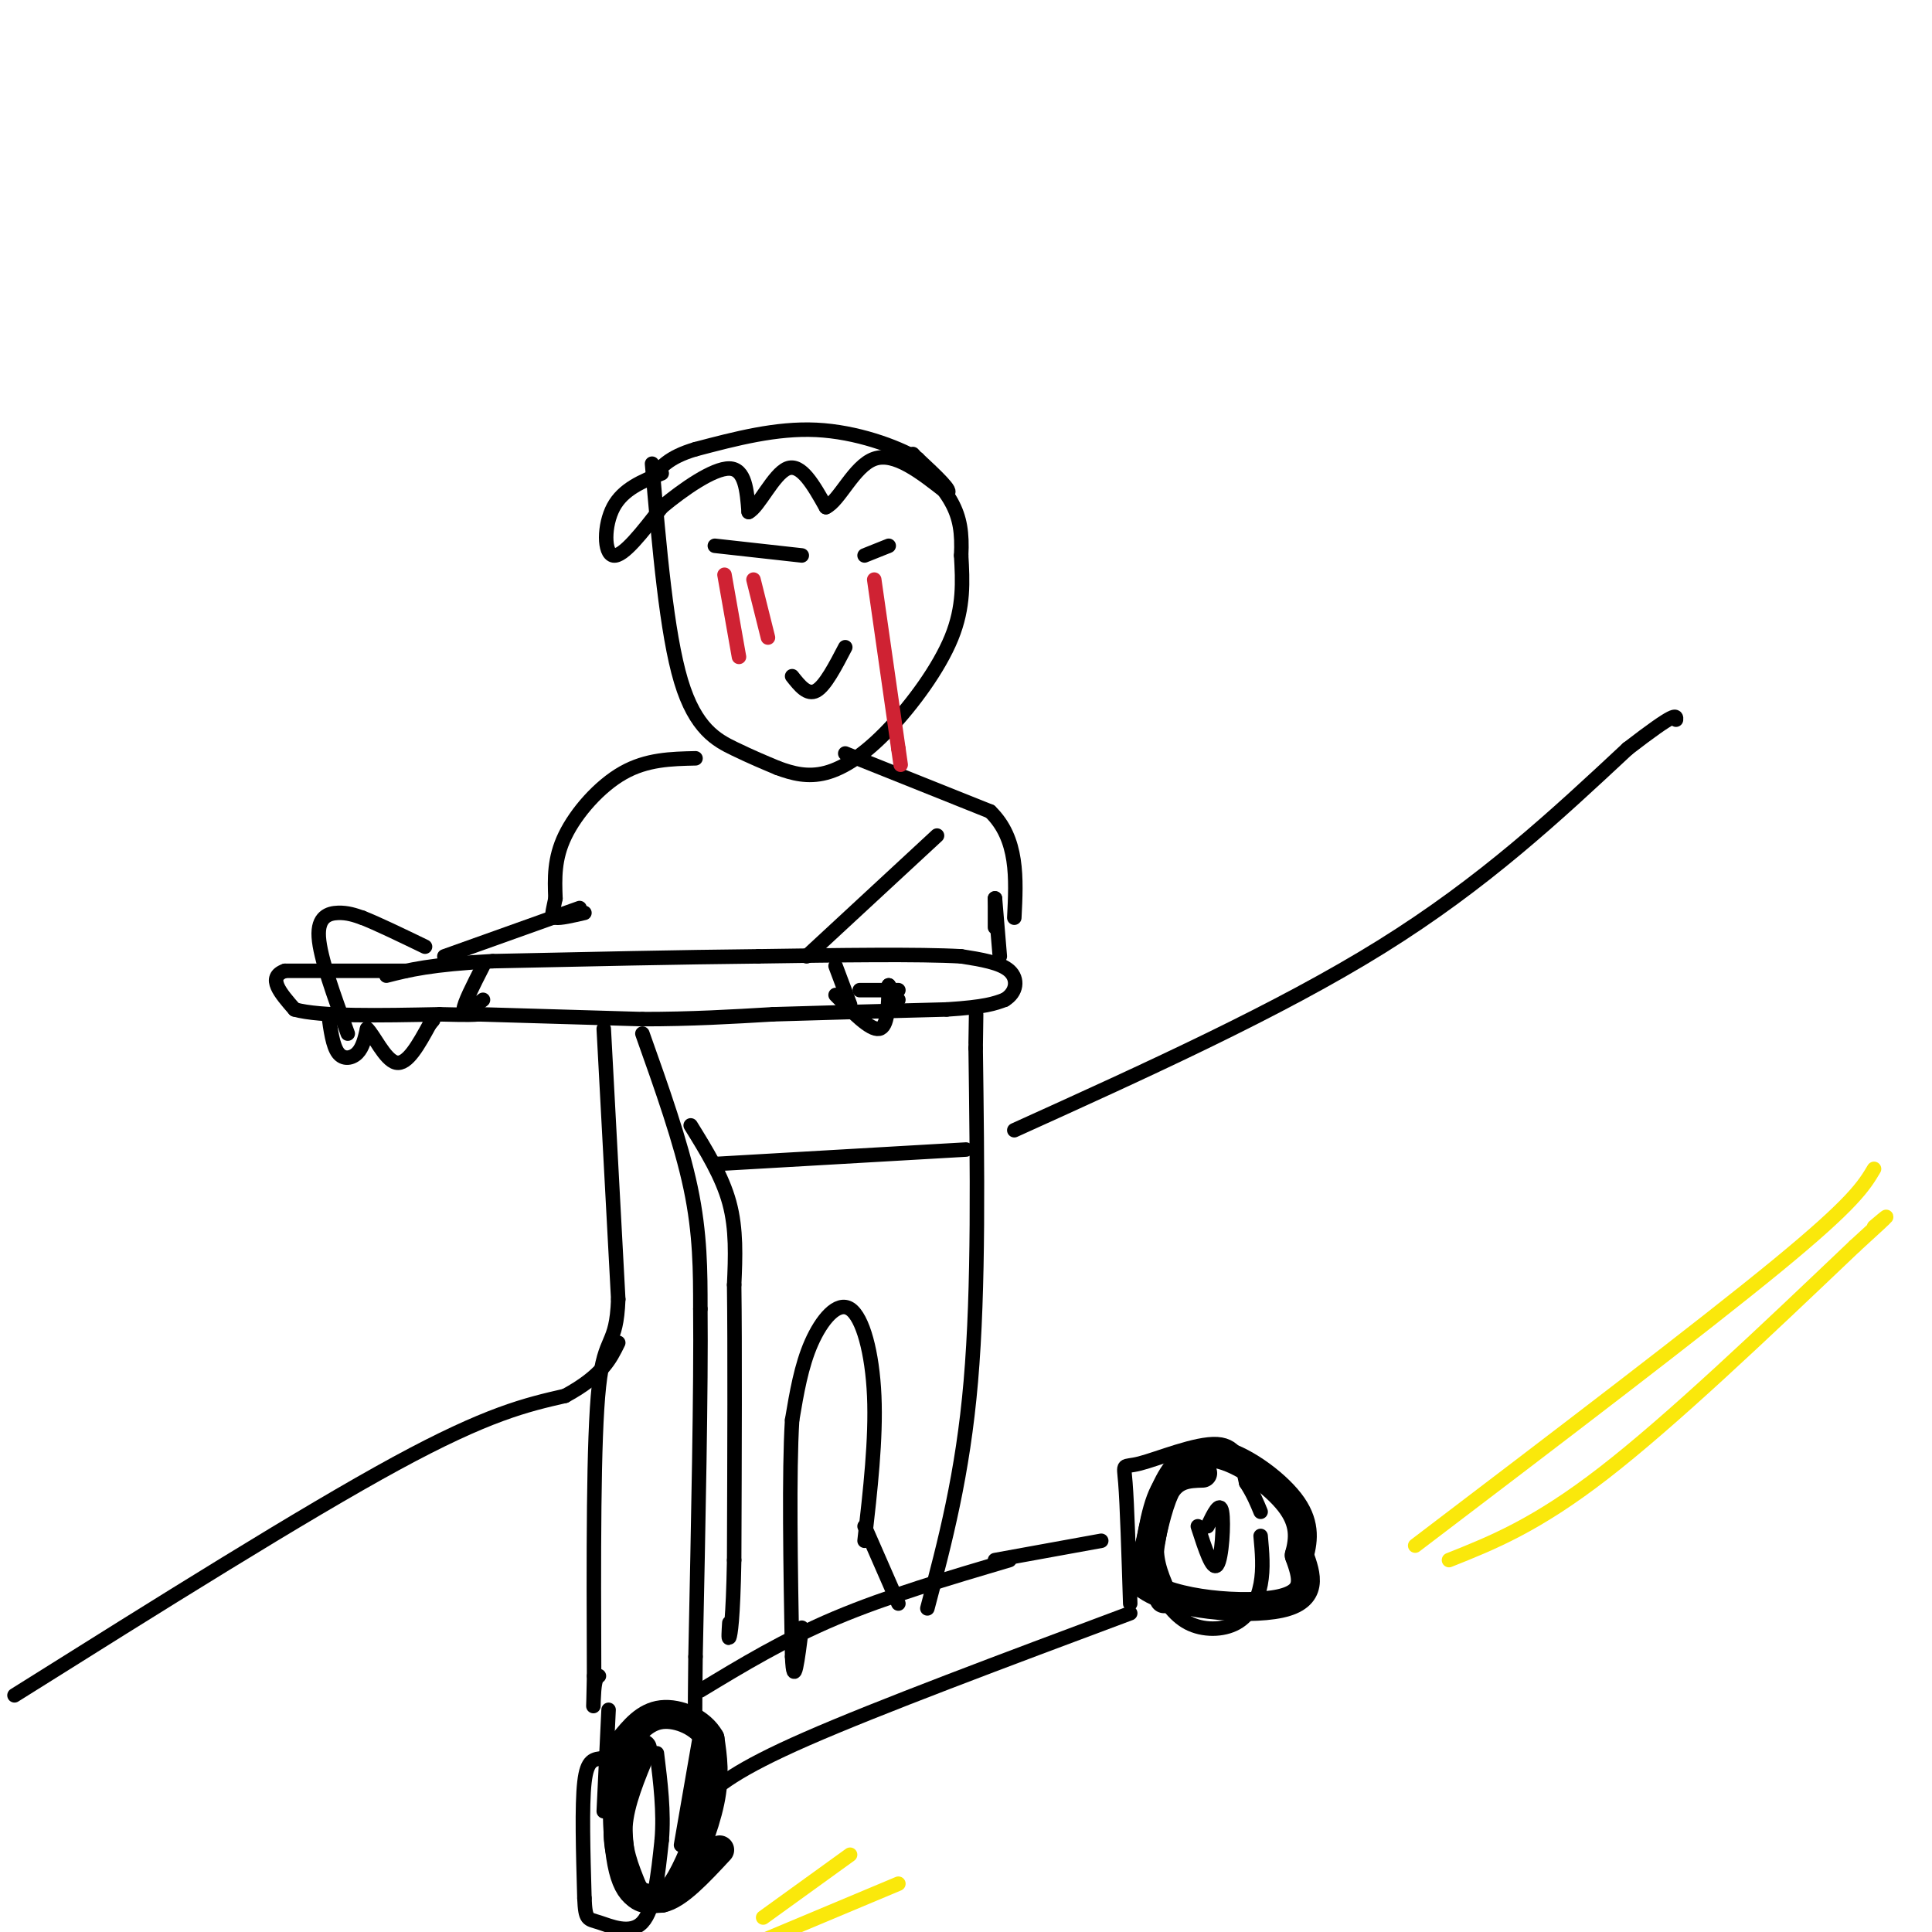 <svg viewBox='0 0 400 400' version='1.1' xmlns='http://www.w3.org/2000/svg' xmlns:xlink='http://www.w3.org/1999/xlink'><g fill='none' stroke='#000000' stroke-width='3' stroke-linecap='round' stroke-linejoin='round'><path d='M84,201c0.000,0.000 -25.000,0.000 -25,0'/><path d='M59,201c-3.833,1.333 -0.917,4.667 2,8'/><path d='M61,209c5.333,1.500 17.667,1.250 30,1'/><path d='M91,210c6.333,0.167 7.167,0.083 8,0'/><path d='M99,210c0.000,0.000 34.000,1.000 34,1'/><path d='M133,211c10.167,0.000 18.583,-0.500 27,-1'/><path d='M160,210c10.500,-0.333 23.250,-0.667 36,-1'/><path d='M196,209c8.000,-0.500 10.000,-1.250 12,-2'/><path d='M208,207c2.533,-1.511 2.867,-4.289 1,-6c-1.867,-1.711 -5.933,-2.356 -10,-3'/><path d='M199,198c-8.667,-0.500 -25.333,-0.250 -42,0'/><path d='M157,198c-16.167,0.167 -35.583,0.583 -55,1'/><path d='M102,199c-12.833,0.667 -17.417,1.833 -22,3'/><path d='M100,200c-2.000,3.917 -4.000,7.833 -4,9c0.000,1.167 2.000,-0.417 4,-2'/><path d='M173,200c0.000,0.000 3.000,8.000 3,8'/><path d='M178,205c0.000,0.000 8.000,0.000 8,0'/><path d='M125,213c0.000,0.000 3.000,56.000 3,56'/><path d='M128,269c-0.378,10.044 -2.822,7.156 -4,18c-1.178,10.844 -1.089,35.422 -1,60'/><path d='M123,347c-0.200,10.133 -0.200,5.467 0,3c0.200,-2.467 0.600,-2.733 1,-3'/><path d='M133,214c4.000,11.250 8.000,22.500 10,32c2.000,9.500 2.000,17.250 2,25'/><path d='M145,271c0.167,16.167 -0.417,44.083 -1,72'/><path d='M144,343c-0.167,14.333 -0.083,14.167 0,14'/><path d='M131,368c0.560,-1.685 1.119,-3.369 0,-4c-1.119,-0.631 -3.917,-0.208 -6,0c-2.083,0.208 -3.452,0.202 -4,5c-0.548,4.798 -0.274,14.399 0,24'/><path d='M121,393c0.190,4.643 0.667,4.250 3,5c2.333,0.750 6.524,2.643 9,0c2.476,-2.643 3.238,-9.821 4,-17'/><path d='M137,381c0.500,-5.833 -0.250,-11.917 -1,-18'/><path d='M126,354c0.000,0.000 -1.000,21.000 -1,21'/><path d='M145,359c0.000,0.000 -4.000,23.000 -4,23'/><path d='M145,350c8.667,-5.250 17.333,-10.500 28,-15c10.667,-4.500 23.333,-8.250 36,-12'/><path d='M145,373c3.583,-3.250 7.167,-6.500 22,-13c14.833,-6.500 40.917,-16.250 67,-26'/><path d='M206,323c0.000,0.000 22.000,-4.000 22,-4'/><path d='M234,332c-0.321,-10.280 -0.643,-20.560 -1,-25c-0.357,-4.440 -0.750,-3.042 3,-4c3.750,-0.958 11.643,-4.274 16,-4c4.357,0.274 5.179,4.137 6,8'/><path d='M258,307c1.500,2.333 2.250,4.167 3,6'/><path d='M261,318c0.310,3.369 0.619,6.738 0,10c-0.619,3.262 -2.167,6.417 -5,8c-2.833,1.583 -6.952,1.595 -10,0c-3.048,-1.595 -5.024,-4.798 -7,-8'/><path d='M239,328c-1.333,-2.000 -1.167,-3.000 -1,-4'/><path d='M248,316c1.511,4.667 3.022,9.333 4,8c0.978,-1.333 1.422,-8.667 1,-11c-0.422,-2.333 -1.711,0.333 -3,3'/><path d='M68,210c0.444,3.267 0.889,6.533 2,8c1.111,1.467 2.889,1.133 4,0c1.111,-1.133 1.556,-3.067 2,-5'/><path d='M76,213c1.333,1.133 3.667,6.467 6,7c2.333,0.533 4.667,-3.733 7,-8'/><path d='M89,212c1.167,-1.333 0.583,-0.667 0,0'/><path d='M72,214c-2.867,-7.867 -5.733,-15.733 -6,-20c-0.267,-4.267 2.067,-4.933 4,-5c1.933,-0.067 3.467,0.467 5,1'/><path d='M75,190c3.000,1.167 8.000,3.583 13,6'/><path d='M173,206c3.583,3.667 7.167,7.333 9,7c1.833,-0.333 1.917,-4.667 2,-9'/><path d='M184,204c0.000,0.000 2.000,3.000 2,3'/><path d='M135,96c1.511,17.533 3.022,35.067 6,45c2.978,9.933 7.422,12.267 11,14c3.578,1.733 6.289,2.867 9,4'/><path d='M161,159c3.070,1.142 6.246,1.997 10,1c3.754,-0.997 8.088,-3.845 13,-9c4.912,-5.155 10.404,-12.616 13,-19c2.596,-6.384 2.298,-11.692 2,-17'/><path d='M199,115c0.222,-4.644 -0.222,-7.756 -2,-11c-1.778,-3.244 -4.889,-6.622 -8,-10'/><path d='M148,113c0.000,0.000 18.000,2.000 18,2'/><path d='M179,115c0.000,0.000 5.000,-2.000 5,-2'/><path d='M164,140c1.583,2.000 3.167,4.000 5,3c1.833,-1.000 3.917,-5.000 6,-9'/><path d='M92,198c0.000,0.000 28.000,-10.000 28,-10'/><path d='M144,157c-5.044,0.111 -10.089,0.222 -15,3c-4.911,2.778 -9.689,8.222 -12,13c-2.311,4.778 -2.156,8.889 -2,13'/><path d='M115,186c-0.578,2.956 -1.022,3.844 0,4c1.022,0.156 3.511,-0.422 6,-1'/><path d='M175,156c0.000,0.000 30.000,12.000 30,12'/><path d='M205,168c5.833,5.667 5.417,13.833 5,22'/><path d='M179,319c1.196,-10.530 2.393,-21.060 2,-30c-0.393,-8.940 -2.375,-16.292 -5,-18c-2.625,-1.708 -5.893,2.226 -8,7c-2.107,4.774 -3.054,10.387 -4,16'/><path d='M164,294c-0.667,10.833 -0.333,29.917 0,49'/><path d='M164,343c0.333,7.167 1.167,0.583 2,-6'/><path d='M179,316c0.000,0.000 7.000,16.000 7,16'/><path d='M192,333c3.667,-13.833 7.333,-27.667 9,-47c1.667,-19.333 1.333,-44.167 1,-69'/><path d='M202,217c0.167,-11.667 0.083,-6.333 0,-1'/><path d='M206,192c0.000,0.000 0.000,-6.000 0,-6'/><path d='M206,186c0.000,0.000 1.000,12.000 1,12'/><path d='M194,173c0.000,0.000 -27.000,25.000 -27,25'/></g>
<g fill='none' stroke='#cf2233' stroke-width='3' stroke-linecap='round' stroke-linejoin='round'><path d='M150,119c0.000,0.000 3.000,17.000 3,17'/><path d='M156,120c0.000,0.000 3.000,12.000 3,12'/><path d='M181,120c0.000,0.000 5.000,35.000 5,35'/><path d='M186,155c0.833,5.833 0.417,2.917 0,0'/></g>
<g fill='none' stroke='#000000' stroke-width='3' stroke-linecap='round' stroke-linejoin='round'><path d='M137,98c-4.000,1.622 -8.000,3.244 -10,7c-2.000,3.756 -2.000,9.644 0,10c2.000,0.356 6.000,-4.822 10,-10'/><path d='M137,105c4.489,-3.733 10.711,-8.067 14,-8c3.289,0.067 3.644,4.533 4,9'/><path d='M155,106c2.044,-0.956 5.156,-7.844 8,-9c2.844,-1.156 5.422,3.422 8,8'/><path d='M171,105c2.800,-1.289 5.800,-8.511 10,-10c4.200,-1.489 9.600,2.756 15,7'/><path d='M196,102c1.500,0.000 -2.250,-3.500 -6,-7'/><path d='M190,95c-4.489,-2.600 -12.711,-5.600 -21,-6c-8.289,-0.400 -16.644,1.800 -25,4'/><path d='M144,93c-5.667,1.667 -7.333,3.833 -9,6'/><path d='M143,233c3.250,5.250 6.500,10.500 8,16c1.500,5.500 1.250,11.250 1,17'/><path d='M152,266c0.167,12.333 0.083,34.667 0,57'/><path d='M152,323c-0.222,12.556 -0.778,15.444 -1,16c-0.222,0.556 -0.111,-1.222 0,-3'/><path d='M148,241c0.000,0.000 52.000,-3.000 52,-3'/><path d='M3,351c30.000,-18.833 60.000,-37.667 79,-48c19.000,-10.333 27.000,-12.167 35,-14'/><path d='M117,289c7.667,-4.167 9.333,-7.583 11,-11'/><path d='M210,234c27.417,-12.417 54.833,-24.833 76,-38c21.167,-13.167 36.083,-27.083 51,-41'/><path d='M337,155c10.167,-7.833 10.083,-6.917 10,-6'/></g>
<g fill='none' stroke='#fae80b' stroke-width='3' stroke-linecap='round' stroke-linejoin='round'><path d='M293,320c29.583,-22.500 59.167,-45.000 75,-58c15.833,-13.000 17.917,-16.500 20,-20'/><path d='M300,323c9.000,-3.583 18.000,-7.167 32,-18c14.000,-10.833 33.000,-28.917 52,-47'/><path d='M384,258c9.333,-8.500 6.667,-6.250 4,-4'/><path d='M176,384c0.000,0.000 -18.000,13.000 -18,13'/><path d='M186,390c0.000,0.000 -31.000,13.000 -31,13'/></g>
<g fill='none' stroke='#000000' stroke-width='6' stroke-linecap='round' stroke-linejoin='round'><path d='M133,362c-2.333,5.583 -4.667,11.167 -5,16c-0.333,4.833 1.333,8.917 3,13'/><path d='M131,391c1.389,2.493 3.362,2.225 5,2c1.638,-0.225 2.941,-0.407 5,-4c2.059,-3.593 4.874,-10.598 6,-16c1.126,-5.402 0.563,-9.201 0,-13'/><path d='M147,360c-1.867,-3.400 -6.533,-5.400 -10,-5c-3.467,0.400 -5.733,3.200 -8,6'/><path d='M129,361c-1.600,6.444 -1.600,19.556 0,26c1.600,6.444 4.800,6.222 8,6'/><path d='M137,393c3.333,-0.667 7.667,-5.333 12,-10'/><path d='M249,305c-3.000,0.083 -6.000,0.167 -8,4c-2.000,3.833 -3.000,11.417 -4,19'/><path d='M237,328c5.422,4.289 20.978,5.511 28,4c7.022,-1.511 5.511,-5.756 4,-10'/><path d='M269,322c0.928,-3.378 1.249,-6.823 -2,-11c-3.249,-4.177 -10.067,-9.086 -15,-10c-4.933,-0.914 -7.981,2.167 -10,6c-2.019,3.833 -3.010,8.416 -4,13'/><path d='M238,320c-0.167,4.000 1.417,7.500 3,11'/></g>
</svg>